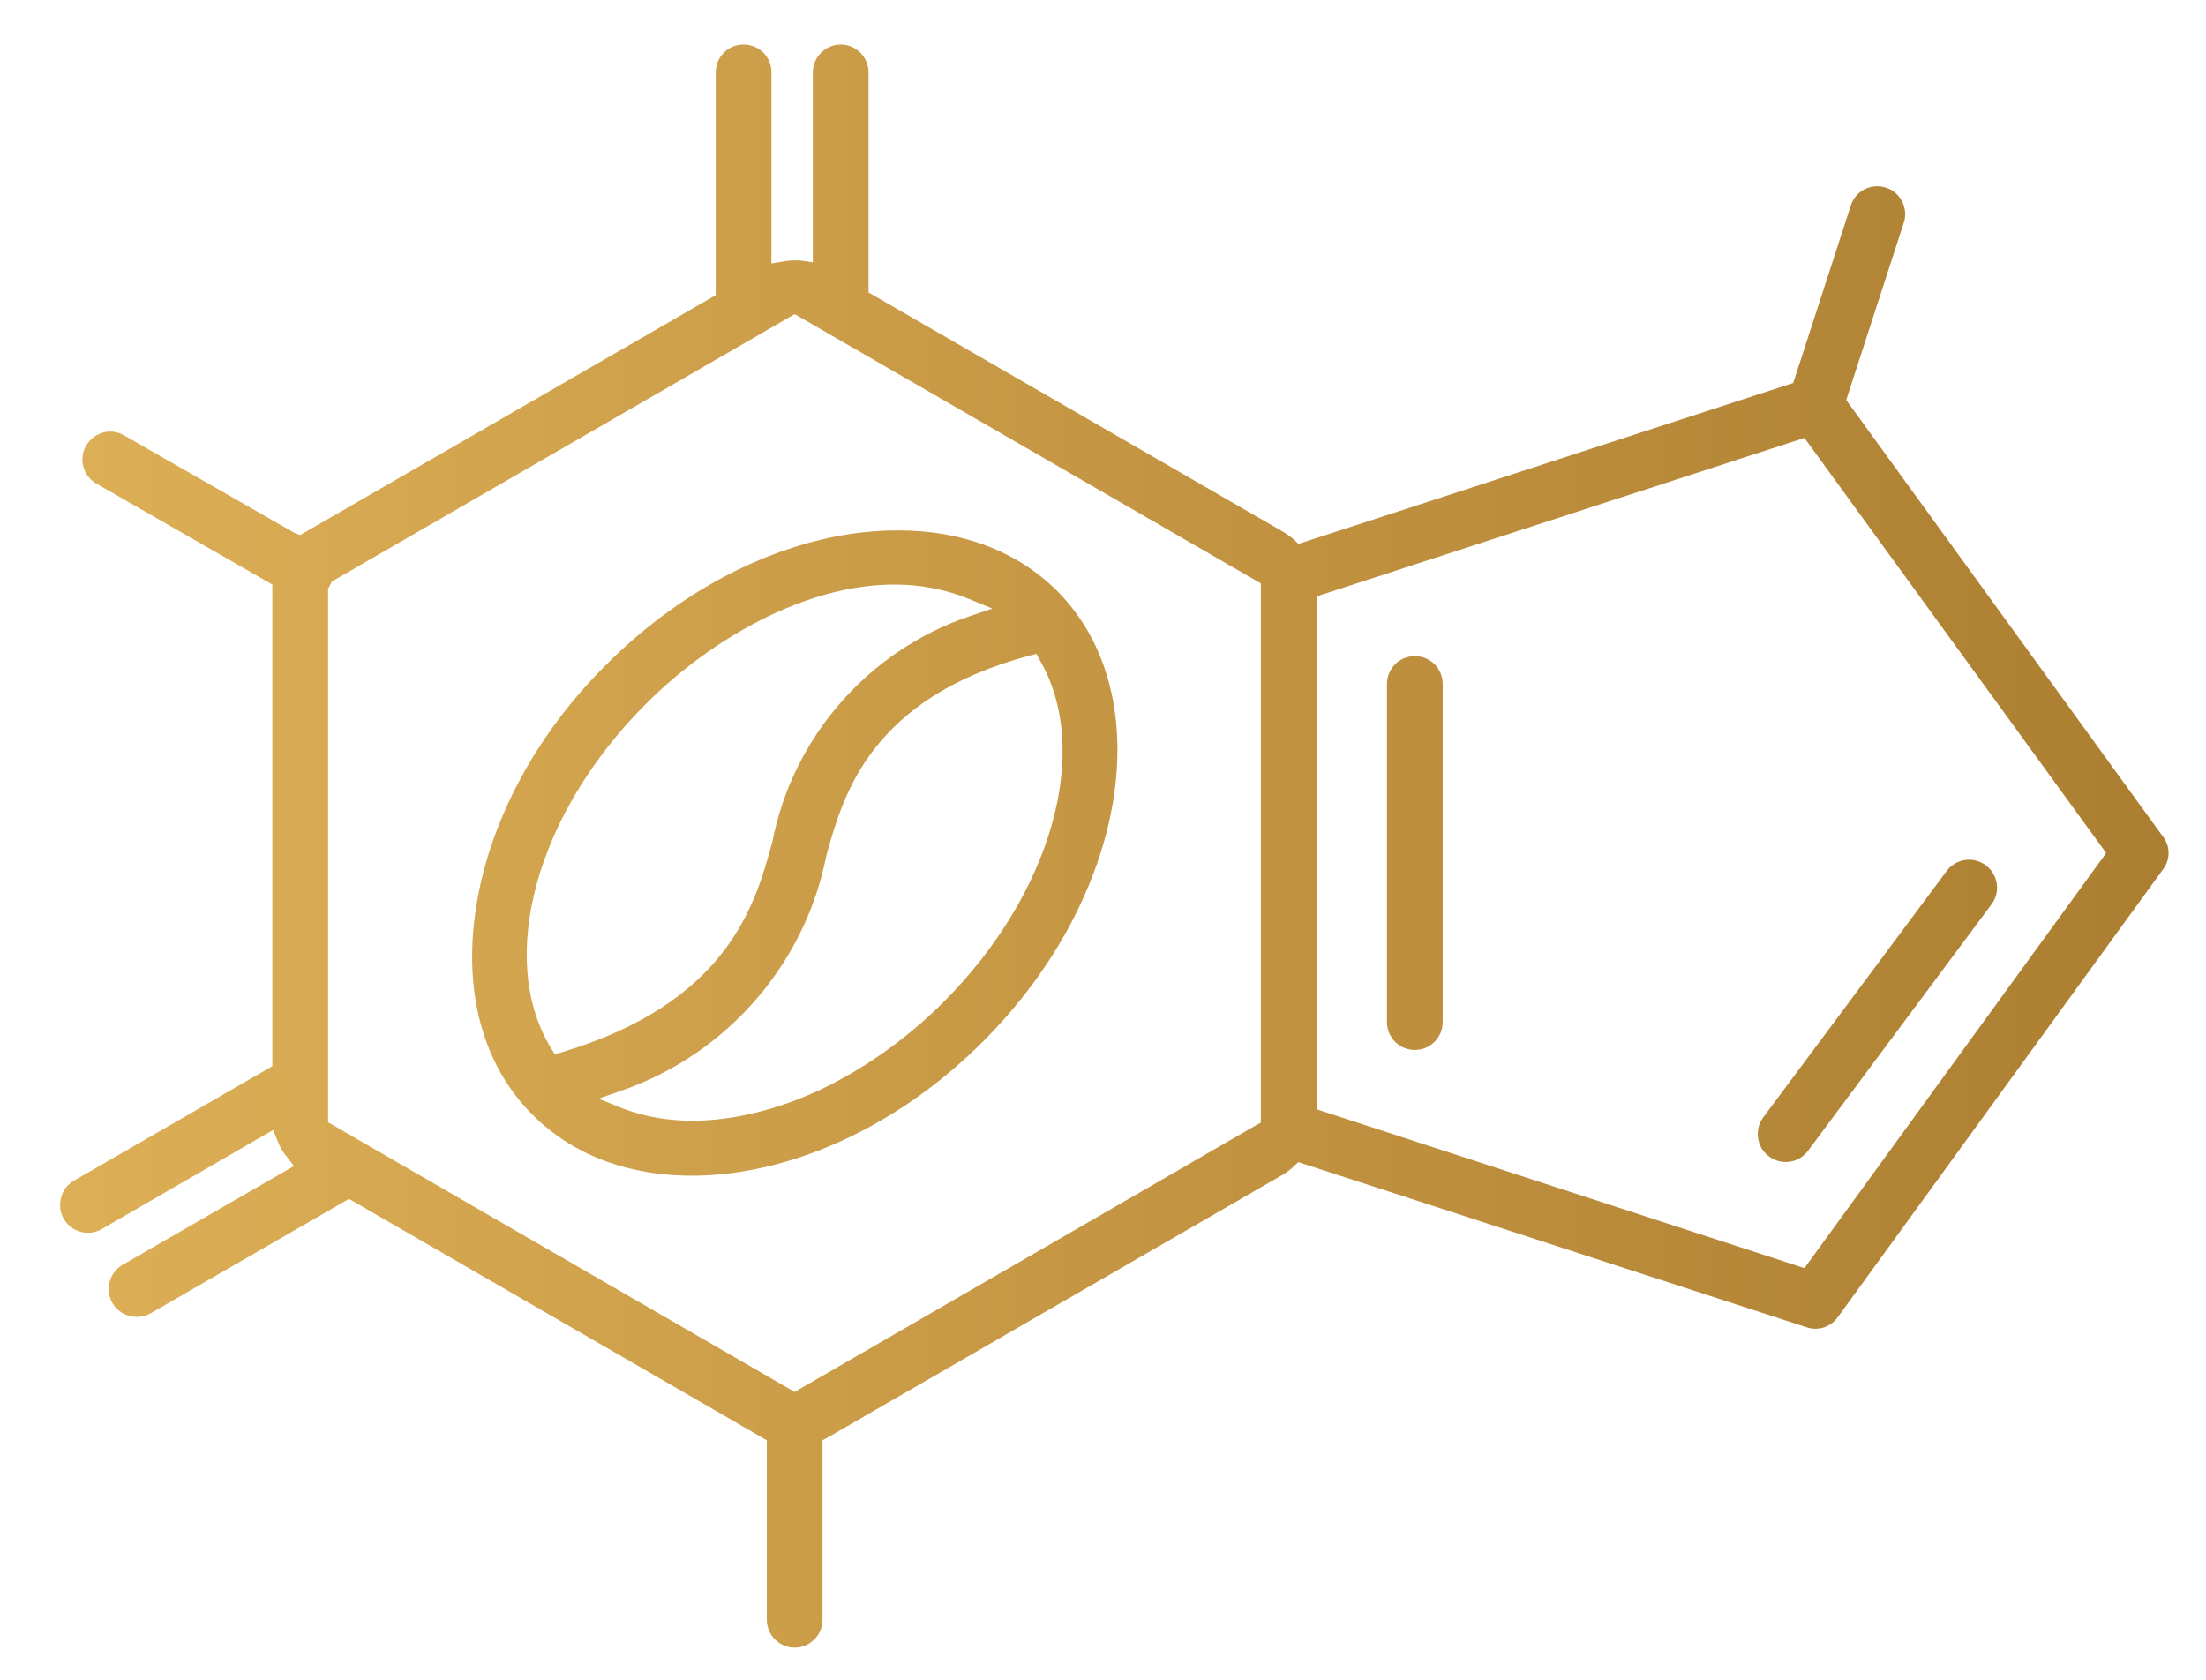 <?xml version="1.0" encoding="UTF-8"?>
<svg id="Layer_2" data-name="Layer 2" xmlns="http://www.w3.org/2000/svg" xmlns:xlink="http://www.w3.org/1999/xlink" viewBox="0 0 57.02 43.43">
  <defs>
    <style>
      .cls-1 {
        fill: none;
      }

      .cls-2 {
        fill: url(#linear-gradient);
      }

      .cls-3 {
        clip-path: url(#clippath);
      }
    </style>
    <clipPath id="clippath">
      <path id="Caffeine" class="cls-1" d="m37.29,17.68v8.74c0,.4-.32.72-.72.72s-.72-.32-.72-.72v-8.74c0-.4.32-.72.72-.72s.72.32.72.72Zm14.04,4.69c-.31-.24-.77-.18-1.01.14l-4.75,6.38c-.23.32-.16.77.15,1,.32.24.77.18,1.01-.14l4.75-6.38c.23-.31.17-.76-.15-1Zm4.58.1l-8.41,11.58c-.18.25-.5.36-.8.26l-13.14-4.27-.11.1c-.08.08-.16.14-.25.2l-11.81,6.82-.13.07v4.64c0,.39-.32.72-.72.72s-.72-.33-.72-.72v-4.64l-10.8-6.24-5.13,2.96c-.35.19-.78.07-.98-.26-.2-.34-.09-.79.25-.99l4.44-2.56-.18-.23c-.11-.13-.19-.27-.25-.43l-.11-.27-4.43,2.56c-.34.2-.78.08-.98-.26-.1-.16-.12-.36-.07-.55.04-.18.16-.34.33-.44l5.13-2.96v-12.45l-4.55-2.61c-.34-.19-.46-.63-.27-.97.2-.35.64-.48.98-.28l4.42,2.53.14.05,10.74-6.2V1.87c0-.4.32-.72.72-.72s.72.32.72.72v4.94l.3-.05c.16-.03.33-.04.49-.02l.28.04V1.87c0-.4.33-.72.72-.72s.72.32.72.72v5.69l10.74,6.2c.09.06.18.12.26.19l.11.11,12.79-4.16,1.49-4.59c.12-.38.53-.58.9-.46.18.05.33.18.42.35s.11.37.05.55l-1.49,4.59,8.19,11.29c.19.25.19.59,0,.84Zm-23.32-7.39l-12.05-6.96-11.89,6.87-.07.04-.1.19v13.79l12.06,6.97,11.92-6.89.13-.07v-13.94Zm21.85,6.97l-7.8-10.73-12.59,4.09v13.27l12.59,4.1,7.8-10.73Zm-29.03,4.87c-3.73,3.74-8.96,4.59-11.64,1.9-1.29-1.28-1.81-3.2-1.46-5.39.35-2.21,1.54-4.44,3.36-6.25,1.82-1.82,4.04-3.02,6.26-3.37.44-.07.87-.1,1.29-.1,1.65,0,3.07.54,4.1,1.56,2.68,2.69,1.83,7.91-1.91,11.65Zm-10.89.28c4.28-1.28,4.99-3.81,5.41-5.32l.04-.15c.53-2.68,2.47-4.9,5.06-5.79l.62-.21-.61-.25c-.61-.25-1.26-.37-1.92-.37-2.3,0-4.74,1.4-6.43,3.09-2.82,2.82-3.86,6.56-2.45,8.89l.1.16.18-.05Zm12.36-10.13l-.09-.17-.19.05c-4.1,1.1-4.8,3.6-5.22,5.09l-.03.12c-.56,2.78-2.57,5.08-5.25,6.02l-.63.22.62.25c.55.21,1.16.32,1.8.32,1.05,0,2.19-.28,3.31-.8,1.11-.53,2.21-1.29,3.19-2.27,2.79-2.79,3.84-6.5,2.49-8.83Z"/>
    </clipPath>
    <linearGradient id="linear-gradient" x1="0" y1="21.71" x2="57.02" y2="21.71" gradientUnits="userSpaceOnUse">
      <stop offset="0" stop-color="#deb057"/>
      <stop offset="1" stop-color="#ab7d30"/>
    </linearGradient>
  </defs>
  <g id="Layer_1-2" data-name="Layer 1">
    <g class="cls-3">
      <rect class="cls-2" width="57.02" height="43.43"/>
    </g>
  </g>
</svg>